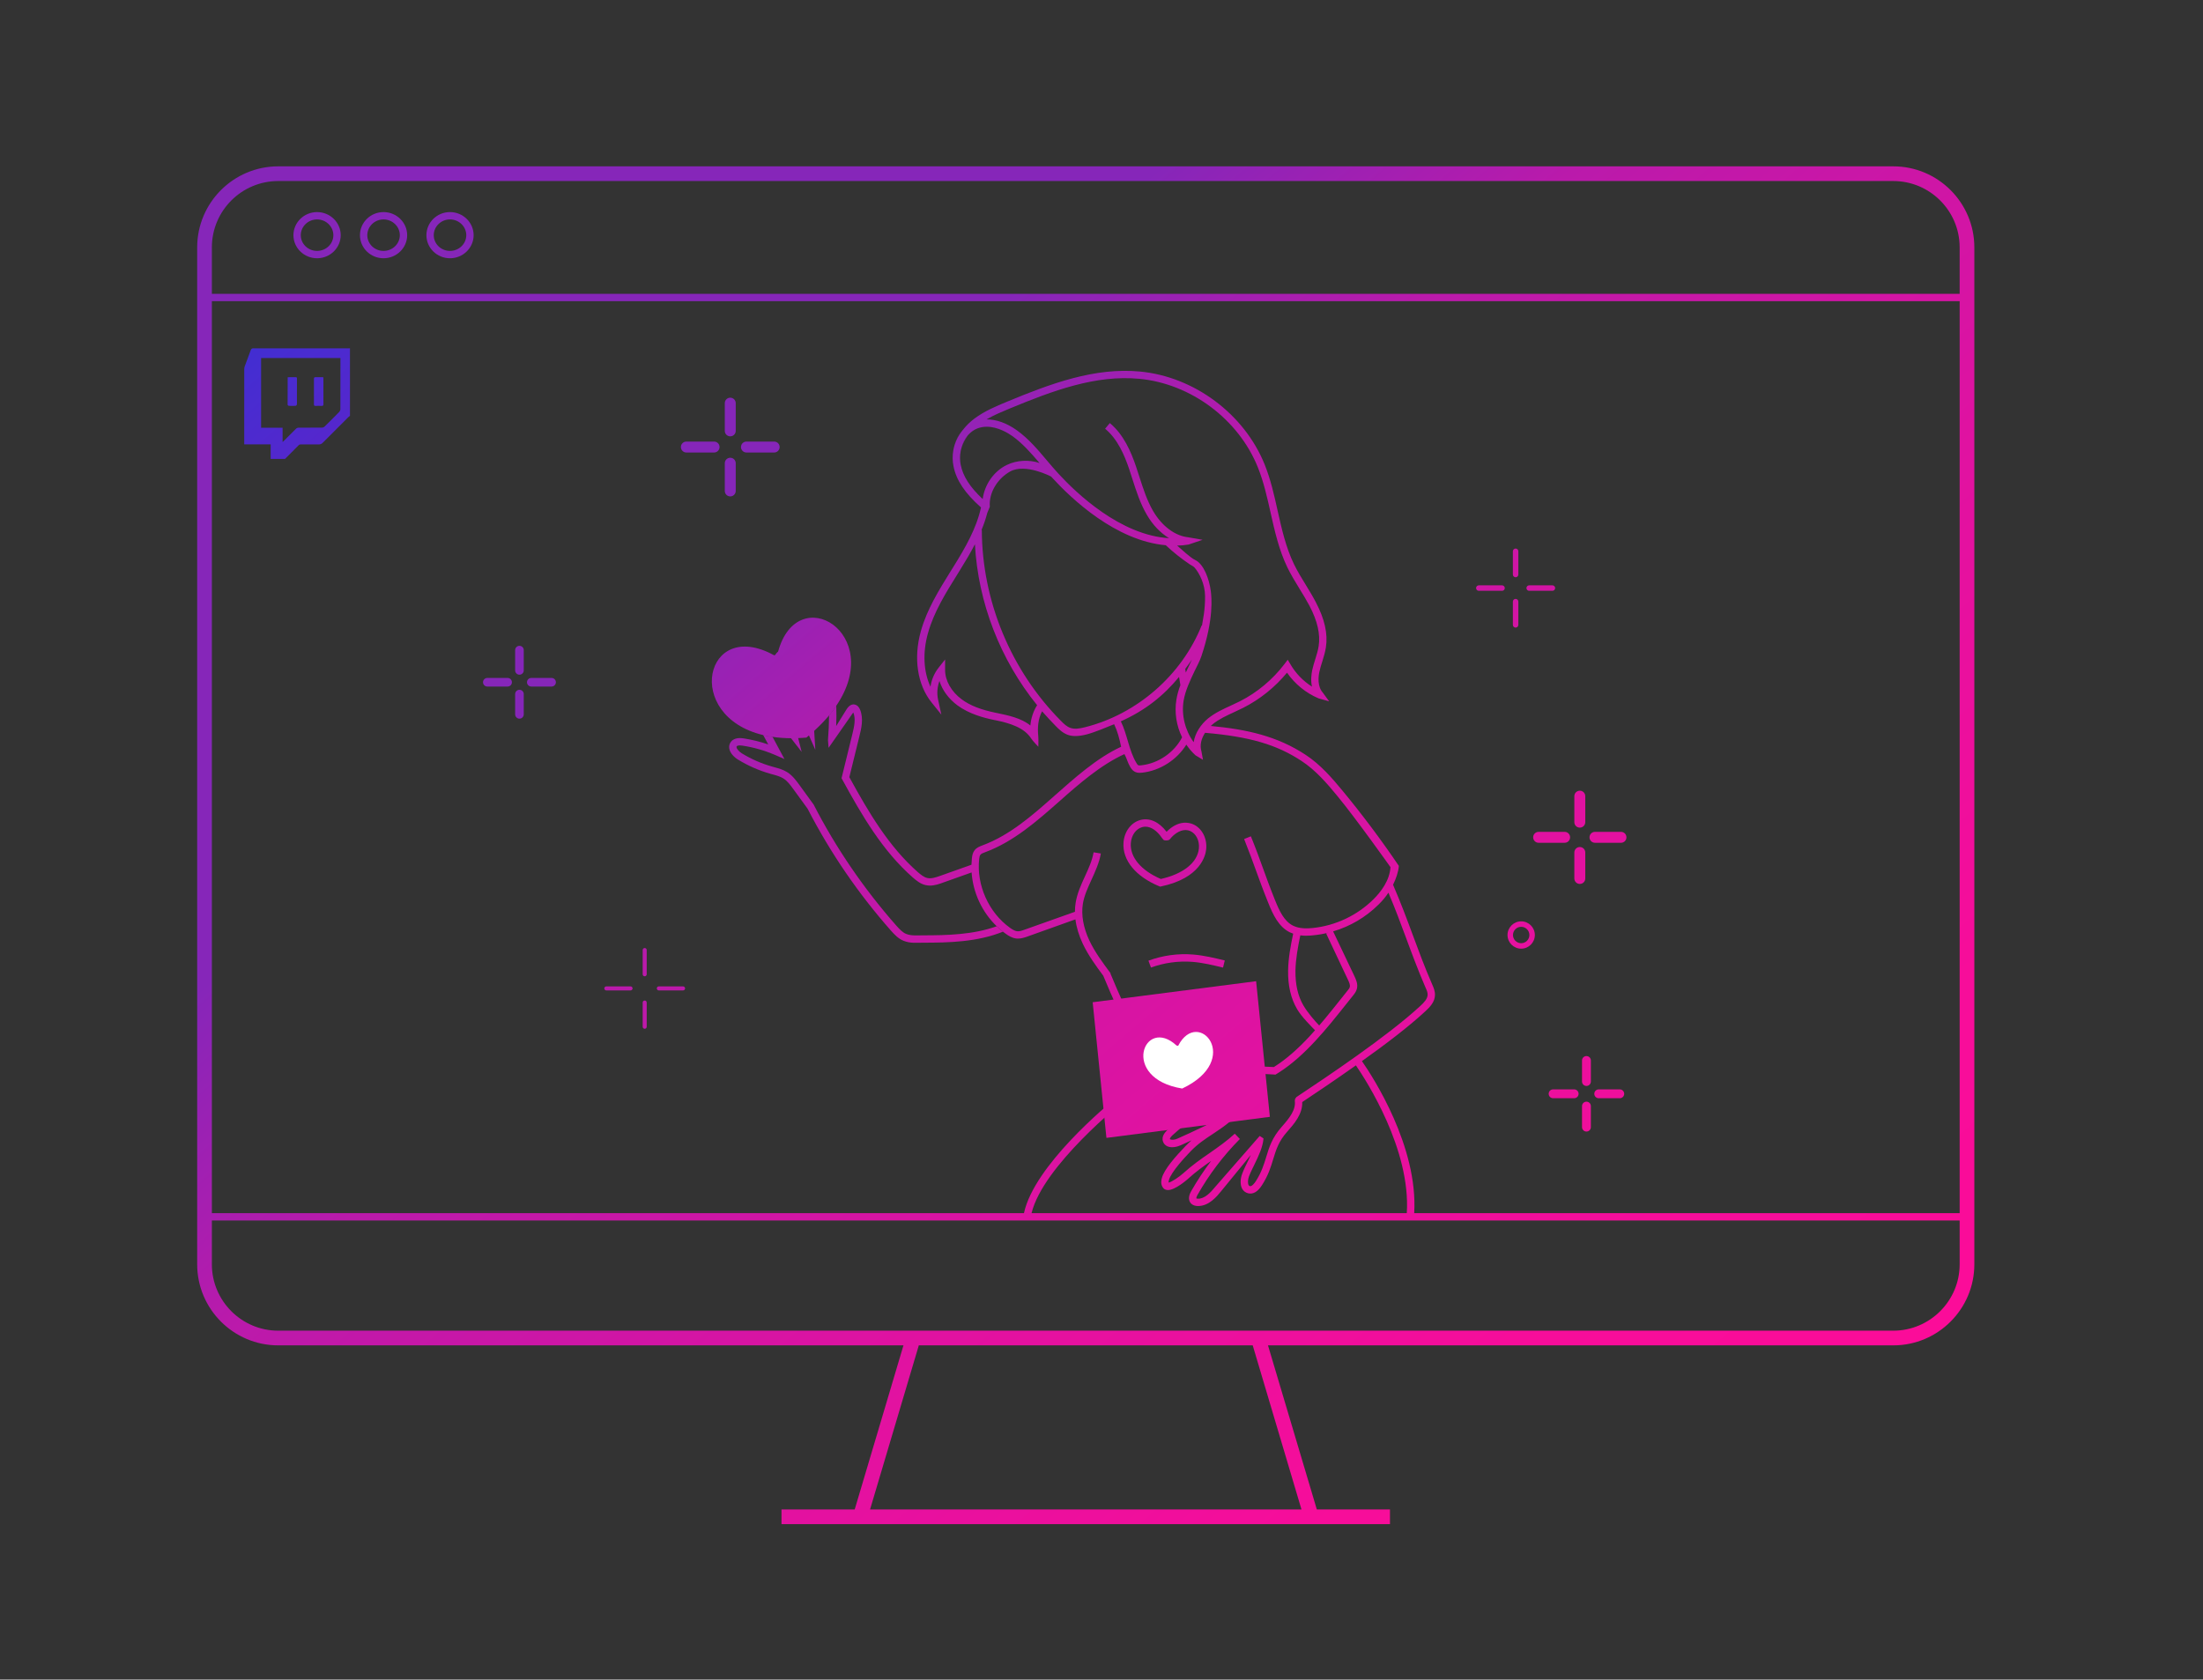 <?xml version="1.0" encoding="UTF-8"?>
<svg xmlns="http://www.w3.org/2000/svg" xmlns:xlink="http://www.w3.org/1999/xlink" id="b" viewBox="0 0 300 228.786">
  <rect x="0" y="0" width="300" height="228.786" fill="#333333" stroke="none"/>
  <defs>
    <linearGradient id="c" x1="-8.166" y1="19.044" x2="252.356" y2="323.16" gradientUnits="userSpaceOnUse">
      <stop offset=".277" stop-color="#8626b9"></stop>
      <stop offset=".369" stop-color="#ba1aab"></stop>
      <stop offset=".527" stop-color="#e012a1"></stop>
      <stop offset=".664" stop-color="#f70d9a"></stop>
      <stop offset=".823" stop-color="#ff0b98"></stop>
    </linearGradient>
    <linearGradient id="d" x1="-11.698" y1="22.07" x2="248.824" y2="326.186" xlink:href="#c"></linearGradient>
    <linearGradient id="e" x1="-7.871" y1="18.791" x2="252.651" y2="322.906" xlink:href="#c"></linearGradient>
    <linearGradient id="f" x1="-11.994" y1="22.323" x2="248.528" y2="326.439" xlink:href="#c"></linearGradient>
    <linearGradient id="g" x1="2.316" y1="10.065" x2="262.838" y2="314.18" xlink:href="#c"></linearGradient>
    <linearGradient id="h" x1="-.643" y1="12.6" x2="259.879" y2="316.715" xlink:href="#c"></linearGradient>
    <linearGradient id="i" x1="2.563" y1="9.853" x2="263.085" y2="313.968" xlink:href="#c"></linearGradient>
    <linearGradient id="j" x1="-.891" y1="12.812" x2="259.631" y2="316.927" xlink:href="#c"></linearGradient>
    <linearGradient id="k" x1="35.244" y1="-18.143" x2="295.766" y2="285.972" xlink:href="#c"></linearGradient>
    <linearGradient id="l" x1="31.201" y1="-14.68" x2="291.723" y2="289.435" xlink:href="#c"></linearGradient>
    <linearGradient id="m" x1="35.582" y1="-18.433" x2="296.104" y2="285.683" xlink:href="#c"></linearGradient>
    <linearGradient id="n" x1="30.863" y1="-14.39" x2="291.385" y2="289.725" xlink:href="#c"></linearGradient>
    <linearGradient id="o" x1="87.107" y1="-62.572" x2="347.629" y2="241.544" xlink:href="#c"></linearGradient>
    <linearGradient id="p" x1="83.719" y1="-59.669" x2="344.24" y2="244.446" xlink:href="#c"></linearGradient>
    <linearGradient id="q" x1="87.39" y1="-62.814" x2="347.912" y2="241.301" xlink:href="#c"></linearGradient>
    <linearGradient id="r" x1="83.435" y1="-59.426" x2="343.957" y2="244.689" xlink:href="#c"></linearGradient>
    <linearGradient id="s" x1="75.576" y1="-52.693" x2="336.097" y2="251.422" xlink:href="#c"></linearGradient>
    <linearGradient id="t" x1="71.785" y1="-49.446" x2="332.307" y2="254.669" xlink:href="#c"></linearGradient>
    <linearGradient id="u" x1="75.893" y1="-52.965" x2="336.415" y2="251.15" xlink:href="#c"></linearGradient>
    <linearGradient id="v" x1="71.468" y1="-49.174" x2="331.99" y2="254.941" xlink:href="#c"></linearGradient>
    <linearGradient id="w" x1="58.475" y1="-38.044" x2="318.996" y2="266.072" xlink:href="#c"></linearGradient>
    <linearGradient id="x" x1="55.405" y1="-35.414" x2="315.927" y2="268.701" xlink:href="#c"></linearGradient>
    <linearGradient id="y" x1="58.731" y1="-38.264" x2="319.253" y2="265.852" xlink:href="#c"></linearGradient>
    <linearGradient id="z" x1="55.149" y1="-35.194" x2="315.67" y2="268.921" xlink:href="#c"></linearGradient>
    <linearGradient id="aa" x1="62.502" y1="-41.494" x2="323.024" y2="262.621" xlink:href="#c"></linearGradient>
    <linearGradient id="ab" x1="15.029" y1="-.825" x2="275.551" y2="303.29" xlink:href="#c"></linearGradient>
    <linearGradient id="ac" x1="20.25" y1="-5.298" x2="280.772" y2="298.817" xlink:href="#c"></linearGradient>
    <linearGradient id="ad" x1="25.469" y1="-9.77" x2="285.991" y2="294.346" xlink:href="#c"></linearGradient>
    <linearGradient id="ae" x1="51.778" y1="-32.307" x2="312.3" y2="271.808" xlink:href="#c"></linearGradient>
    <linearGradient id="af" x1="51.977" y1="-32.478" x2="312.499" y2="271.638" xlink:href="#c"></linearGradient>
    <linearGradient id="ag" x1="40.36" y1="-22.526" x2="300.882" y2="281.589" xlink:href="#c"></linearGradient>
    <linearGradient id="ah" x1="17.35" y1="-2.814" x2="277.872" y2="301.301" xlink:href="#c"></linearGradient>
    <linearGradient id="ai" x1="21.567" y1="-6.426" x2="282.089" y2="297.689" xlink:href="#c"></linearGradient>
    <linearGradient id="aj" x1="34.372" y1="-17.396" x2="294.894" y2="286.72" xlink:href="#c"></linearGradient>
    <linearGradient id="ak" x1="40.441" y1="-22.596" x2="300.963" y2="281.52" xlink:href="#c"></linearGradient>
    <linearGradient id="al" x1="27.424" y1="-11.444" x2="287.946" y2="292.671" gradientUnits="userSpaceOnUse">
      <stop offset="0" stop-color="#5916b9"></stop>
      <stop offset=".101" stop-color="#8626b9"></stop>
      <stop offset=".348" stop-color="#ba1aab"></stop>
      <stop offset=".527" stop-color="#e012a1"></stop>
      <stop offset=".664" stop-color="#f70d9a"></stop>
      <stop offset=".823" stop-color="#ff0b98"></stop>
      <stop offset="1" stop-color="#c6243b"></stop>
    </linearGradient>
    <linearGradient id="am" x1="22.149" y1="-6.925" x2="282.671" y2="297.19" xlink:href="#c"></linearGradient>
    <linearGradient id="an" x1="2.614" y1="9.81" x2="263.136" y2="313.925" gradientUnits="userSpaceOnUse">
      <stop offset="0" stop-color="#003ce1"></stop>
      <stop offset=".136" stop-color="#492cd0"></stop>
      <stop offset=".302" stop-color="#920cbd"></stop>
      <stop offset=".452" stop-color="#ca01ad"></stop>
      <stop offset=".582" stop-color="#f500a2"></stop>
      <stop offset=".686" stop-color="#fd029a"></stop>
      <stop offset=".751" stop-color="#fd0397"></stop>
      <stop offset="1" stop-color="#d80135"></stop>
    </linearGradient>
    <linearGradient id="ao" x1="4.651" y1="8.064" x2="265.173" y2="312.18" xlink:href="#an"></linearGradient>
    <linearGradient id="ap" x1="2.572" y1="9.845" x2="263.094" y2="313.961" xlink:href="#an"></linearGradient>
  </defs>
  <g>
    <g>
      <g>
        <path d="M87.793,132.985c-.152,0-.275-.123-.275-.275v-3.3c0-.152,.123-.275,.275-.275,.152,0,.275,.123,.275,.275v3.3c0,.152-.123,.275-.275,.275Z" style="fill:url(#c);"></path>
        <path d="M87.793,140.134c-.152,0-.275-.123-.275-.275v-3.3c0-.152,.123-.275,.275-.275,.152,0,.275,.123,.275,.275v3.3c0,.152-.123,.275-.275,.275Z" style="fill:url(#d);"></path>
      </g>
      <g>
        <path d="M93.017,134.91h-3.3c-.152,0-.275-.123-.275-.275,0-.152,.123-.275,.275-.275h3.3c.152,0,.275,.123,.275,.275,0,.152-.123,.275-.275,.275Z" style="fill:url(#e);"></path>
        <path d="M85.868,134.91h-3.3c-.152,0-.275-.123-.275-.275,0-.152,.123-.275,.275-.275h3.3c.152,0,.275,.123,.275,.275,0,.152-.123,.275-.275,.275Z" style="fill:url(#f);"></path>
      </g>
    </g>
    <g>
      <g>
        <path d="M70.738,91.905c-.324,0-.586-.262-.586-.586v-2.764c0-.324,.263-.586,.586-.586,.324,0,.586,.262,.586,.586v2.764c0,.324-.263,.586-.586,.586Z" style="fill:url(#g);"></path>
        <path d="M70.738,97.893c-.324,0-.586-.262-.586-.586v-2.764c0-.324,.263-.586,.586-.586,.324,0,.586,.262,.586,.586v2.764c0,.324-.263,.586-.586,.586Z" style="fill:url(#h);"></path>
      </g>
      <g>
        <path d="M75.114,93.517h-2.764c-.324,0-.586-.262-.586-.586,0-.324,.263-.586,.586-.586h2.764c.324,0,.586,.262,.586,.586,0,.324-.263,.586-.586,.586Z" style="fill:url(#i);"></path>
        <path d="M69.126,93.517h-2.764c-.324,0-.586-.262-.586-.586,0-.324,.263-.586,.586-.586h2.764c.324,0,.586,.262,.586,.586,0,.324-.263,.586-.586,.586Z" style="fill:url(#j);"></path>
      </g>
    </g>
    <g>
      <g>
        <path d="M99.446,59.435c-.411,0-.745-.333-.745-.745v-3.776c0-.412,.333-.745,.745-.745,.411,0,.745,.333,.745,.745v3.776c0,.412-.333,.745-.745,.745Z" style="fill:url(#k);"></path>
        <path d="M99.446,67.617c-.411,0-.745-.333-.745-.745v-3.776c0-.412,.333-.745,.745-.745,.411,0,.745,.333,.745,.745v3.776c0,.412-.333,.745-.745,.745Z" style="fill:url(#l);"></path>
      </g>
      <g>
        <path d="M105.425,61.638h-3.776c-.411,0-.745-.333-.745-.745s.333-.745,.745-.745h3.776c.411,0,.745,.333,.745,.745s-.333,.745-.745,.745Z" style="fill:url(#m);"></path>
        <path d="M97.243,61.638h-3.776c-.411,0-.745-.333-.745-.745s.333-.745,.745-.745h3.776c.411,0,.745,.333,.745,.745s-.333,.745-.745,.745Z" style="fill:url(#n);"></path>
      </g>
    </g>
    <g>
      <g>
        <path d="M206.393,78.63c-.206,0-.372-.166-.372-.372v-3.165c0-.206,.166-.372,.372-.372,.206,0,.372,.166,.372,.372v3.165c0,.206-.166,.372-.372,.372Z" style="fill:url(#o);"></path>
        <path d="M206.393,85.487c-.206,0-.372-.166-.372-.372v-3.165c0-.206,.166-.372,.372-.372,.206,0,.372,.166,.372,.372v3.165c0,.206-.166,.372-.372,.372Z" style="fill:url(#p);"></path>
      </g>
      <g>
        <path d="M211.405,80.476h-3.165c-.206,0-.372-.166-.372-.372,0-.206,.166-.372,.372-.372h3.165c.206,0,.372,.166,.372,.372,0,.206-.166,.372-.372,.372Z" style="fill:url(#q);"></path>
        <path d="M204.547,80.476h-3.165c-.206,0-.372-.166-.372-.372,0-.206,.166-.372,.372-.372h3.165c.206,0,.372,.166,.372,.372,0,.206-.166,.372-.372,.372Z" style="fill:url(#r);"></path>
      </g>
    </g>
    <g>
      <g>
        <path d="M215.135,112.734c-.411,0-.745-.333-.745-.745v-3.541c0-.412,.333-.745,.745-.745s.745,.333,.745,.745v3.541c0,.412-.333,.745-.745,.745Z" style="fill:url(#s);"></path>
        <path d="M215.135,120.406c-.411,0-.745-.333-.745-.745v-3.541c0-.412,.333-.745,.745-.745s.745,.333,.745,.745v3.541c0,.412-.333,.745-.745,.745Z" style="fill:url(#t);"></path>
      </g>
      <g>
        <path d="M220.742,114.799h-3.541c-.411,0-.745-.333-.745-.745s.333-.745,.745-.745h3.541c.411,0,.745,.333,.745,.745s-.333,.745-.745,.745Z" style="fill:url(#u);"></path>
        <path d="M213.069,114.799h-3.541c-.411,0-.745-.333-.745-.745s.333-.745,.745-.745h3.541c.411,0,.745,.333,.745,.745s-.333,.745-.745,.745Z" style="fill:url(#v);"></path>
      </g>
    </g>
    <g>
      <g>
        <path d="M216.039,147.922c-.333,0-.603-.27-.603-.603v-2.867c0-.333,.27-.603,.603-.603,.333,0,.603,.27,.603,.603v2.867c0,.333-.27,.603-.603,.603Z" style="fill:url(#w);"></path>
        <path d="M216.039,154.134c-.333,0-.603-.27-.603-.603v-2.867c0-.333,.27-.603,.603-.603,.333,0,.603,.27,.603,.603v2.867c0,.333-.27,.603-.603,.603Z" style="fill:url(#x);"></path>
      </g>
      <g>
        <path d="M220.578,149.594h-2.867c-.333,0-.603-.27-.603-.603,0-.333,.27-.603,.603-.603h2.867c.333,0,.603,.27,.603,.603,0,.333-.27,.603-.603,.603Z" style="fill:url(#y);"></path>
        <path d="M214.366,149.594h-2.867c-.333,0-.603-.27-.603-.603,0-.333,.27-.603,.603-.603h2.867c.333,0,.603,.27,.603,.603,0,.333-.27,.603-.603,.603Z" style="fill:url(#z);"></path>
      </g>
    </g>
    <path d="M207.152,129.222c-1.026,0-1.861-.835-1.861-1.861,0-1.027,.835-1.861,1.861-1.861,1.026,0,1.861,.835,1.861,1.861,0,1.027-.835,1.861-1.861,1.861Zm0-2.978c-.616,0-1.117,.501-1.117,1.117,0,.616,.501,1.117,1.117,1.117,.616,0,1.117-.501,1.117-1.117,0-.616-.501-1.117-1.117-1.117Z" style="fill:url(#aa);"></path>
  </g>
  <g>
    <path d="M43.178,28.888c-1.77,0-3.22,1.41-3.22,3.15,0,1.73,1.45,3.14,3.22,3.14s3.22-1.41,3.22-3.14c0-1.74-1.45-3.15-3.22-3.15Zm0,5.29c-1.22,0-2.22-.96-2.22-2.14s1-2.15,2.22-2.15,2.22,.97,2.22,2.15-1,2.14-2.22,2.14Z" style="fill:url(#ab);"></path>
    <path d="M52.228,28.888c-1.77,0-3.21,1.41-3.21,3.15,0,1.73,1.44,3.14,3.21,3.14s3.22-1.41,3.22-3.14c0-1.74-1.45-3.15-3.22-3.15Zm0,5.29c-1.22,0-2.21-.96-2.21-2.14s.99-2.15,2.21-2.15,2.22,.97,2.22,2.15-1,2.14-2.22,2.14Z" style="fill:url(#ac);"></path>
    <path d="M61.278,28.888c-1.77,0-3.21,1.41-3.21,3.15,0,1.73,1.44,3.14,3.21,3.14,1.77,0,3.22-1.41,3.22-3.14,0-1.74-1.45-3.15-3.22-3.15Zm0,5.29c-1.22,0-2.21-.96-2.21-2.14s.99-2.15,2.21-2.15c1.22,0,2.22,.97,2.22,2.15s-1,2.14-2.22,2.14Z" style="fill:url(#ad);"></path>
  </g>
  <g>
    <g>
      <path d="M130.012,60.558c.22-.66,.56-1.3,1.02-1.89-.47,.55-.81,1.2-1.02,1.89Z" style="fill:url(#ae);"></path>
      <path d="M131.762,59.348c-.37,.53-.65,1.07-.83,1.65,.16-.61,.44-1.18,.83-1.65Z" style="fill:url(#af);"></path>
      <path d="M257.822,22.658H37.892c-6.09,0-11.04,4.95-11.04,11.04V172.218c0,6.09,4.95,11.04,11.04,11.04H123.032l-6.64,22.35h-9.97v2h82.86v-2h-9.96l-6.65-22.35h85.15c6.09,0,11.04-4.95,11.04-11.04V33.698c0-6.09-4.95-11.04-11.04-11.04Zm-80.59,182.95h-58.75l6.64-22.35h45.47l6.64,22.35Zm89.63-33.39c0,4.98-4.06,9.04-9.04,9.04H37.892c-4.99,0-9.04-4.06-9.04-9.04v-5.97h238.01v5.97Zm-111.68-30.93c-1.43-2.82-2.76-5.75-3.97-8.69l.03-.02c-1.05-1.41-2.14-2.87-2.9-4.48-.82-1.75-1.12-3.47-.88-4.99,.19-1.14,.68-2.19,1.19-3.31s1.04-2.28,1.26-3.54l-.99-.16c-.19,1.12-.67,2.17-1.18,3.28-.52,1.13-1.05,2.3-1.26,3.57-.07,.41-.1,.82-.1,1.25l-6.81,2.42c-.36,.13-.73,.27-1.06,.23-.33-.04-.65-.24-.95-.45-2.91-2.07-4.61-5.84-4.22-9.39,.03-.21,.06-.45,.17-.58,.11-.15,.35-.24,.63-.34,3.89-1.44,7.05-4.23,10.11-6.93,2.68-2.38,5.63-4.96,8.87-6.44,.3,.53,.45,1.18,.76,1.7,.12,.2,.29,.5,.61,.68,.23,.13,.47,.17,.71,.17,.11,0,.21-.01,.32-.02,2.44-.26,4.74-1.74,6.03-3.82,.35,.53,.77,1.01,1.24,1.45l1.027,.617-.207-1.137c-.27-.86-.01-1.77,.49-2.54,6.05,.52,9.76,1.6,13.16,3.85,1.9,1.25,3.44,3.03,4.85,4.75,2.57,3.11,7.24,9.7,7.24,9.7-.11,1.83-1.32,3.39-2.32,4.38-2.22,2.2-5.16,3.59-8.27,3.91-.73,.07-1.79,.12-2.66-.31-1.24-.61-1.88-2.02-2.49-3.53-.71-1.77-1.17-3.06-1.63-4.32-.45-1.25-.92-2.55-1.64-4.33l-.92,.37c.7,1.76,1.17,3.05,1.62,4.3,.46,1.26,.93,2.57,1.65,4.35,.65,1.63,1.41,3.29,2.96,4.06,.15,.07,.3,.13,.45,.18-.34,1.63-.66,3.3-.69,5-.04,2.07,.38,3.85,1.23,5.29,.61,1.05,1.88,2.298,2.69,3.128l.456-.76c-.77-.79-1.736-1.928-2.286-2.868-.76-1.29-1.12-2.89-1.09-4.77,.03-1.6,.34-3.22,.66-4.79,.28,.04,.55,.05,.81,.05,.36,0,.7-.03,.99-.06,.69-.07,1.38-.19,2.04-.36l-.326,.108,2.956,6.272c.18,.37,.34,.73,.27,1.02-.04,.17-.18,.36-.34,.54l-1.02,1.28c-2.59,3.25-5.5,6.91-8.98,9.09h-.01c-3.46-.23-8.2,.05-11.29,1.59-.45,.22-.8,.7-.89,1.22-.07,.43,.04,.82,.32,1.1,.4,.41,.99,.41,1.32,.41l2.12-.02c-2.14,1.23-4.26,2.57-6.07,4.28-.21,.2-.86,.8-.6,1.56,.1,.3,.31,.53,.61,.66,.55,.24,1.29,.08,1.79-.14,.5-.23,1-.45,1.49-.68-.28,.24-.56,.51-.84,.8-1.33,1.39-2.89,3.13-3.21,4.36-.05,.2-.21,.8,.16,1.29,.09,.13,.27,.29,.58,.32,1.03,.11,2.86-1.55,2.87-1.56,1.03-.94,2.08-1.69,3.11-2.41-1,1.32-1.91,2.7-2.73,4.14-.57,1-.16,1.53,.04,1.71,.21,.19,.5,.29,.85,.3h.06c1.49,0,2.56-1.31,3.13-2.01l4.06-4.96c-.13,.28-.26,.56-.4,.84-.28,.57-.57,1.15-.79,1.75-.21,.54-.33,1.4-.01,2.01,.18,.33,.47,.55,.84,.64,.68,.15,1.3-.22,1.87-1.11,.85-1.32,1.2-2.45,1.53-3.55,.4-1.3,.74-2.43,1.91-3.74,.9-1.02,2.11-2.39,2.04-4.03,1.86-1.24,4.53-3.03,7.31-5,1.4,2.04,7.49,11.46,6.93,20.13h-51.1c1.57-6.48,12.45-15.17,12.56-15.26l.19-.15v-.24c.02-2.11,1.97-7.86,1.98-7.92l.07-.2-.09-.19Zm-27.37-50.33c-.59,.75-.97,1.65-1.1,2.59-.95-2.05-1.09-4.66-.34-7.31,.79-2.84,2.4-5.44,3.96-7.94l.37-.6c.71-1.15,1.43-2.33,2.06-3.56,.44,7.98,3.45,15.72,8.47,21.92-.53,.83-.83,1.79-.92,2.77-1.21-1.01-3.01-1.38-4.53-1.7l-.16-.03c-2.08-.43-3.51-.99-4.65-1.83-1.41-1.04-2.27-2.54-2.27-4v-1.44l-.89,1.13Zm5.89-18.77h-.04c.32-.76,.58-1.54,.79-2.34l.34-.82c-.15-1.94,1.063-3.849,2.76-4.8,2.088-1.17,5.59,.69,5.59,.69,.09,.09,.17,.19,.26,.28,2.5,2.72,8.53,8.47,15.35,9.07,1.02,.96,2.12,1.83,3.29,2.62,0,0,.48,.26,.61,.4,.68,.77,1.43,2.27,1.45,3.86,.02,2.03-.3,3.25-.42,4.06l-.04-.02c-2.72,6.78-8.8,12.09-15.88,13.87-.79,.2-1.44,.29-2,.09-.48-.16-.88-.54-1.28-.95-6.82-6.86-10.75-16.34-10.78-26.01Zm44.96,21.34c-1.2-.76-2.21-1.8-2.92-3.02l-.38-.64-.45,.59c-1.61,2.12-3.71,3.87-6.07,5.07-.4,.2-.8,.38-1.2,.57-1.08,.49-2.19,1-3.15,1.78-.93,.77-1.75,1.95-1.94,3.22-1.17-1.61-1.69-3.7-1.37-5.65,.24-1.41,.86-2.7,1.51-4.07,.31-.64,.67-1.29,.91-1.99,1.73-5.16,1.38-8.07,1.28-8.88-.2-1.6-.95-3.67-2.11-4.22-.68-.32-1.9-1.48-2.47-1.97,.51-.01,1.03-.05,1.55-.14l1.914-.648-1.944-.342c-1.8-.18-3.59-1.52-4.79-3.57-.83-1.42-1.35-3.05-1.86-4.63-.16-.5-.32-1-.49-1.5-.65-1.9-1.64-4.28-3.55-5.86l-.64,.77c1.72,1.42,2.64,3.64,3.25,5.42,.16,.49,.32,.98,.48,1.48,.52,1.62,1.06,3.3,1.95,4.82,.8,1.39,1.86,2.48,3.03,3.19-6.61-.39-12.61-6.11-15.07-8.79-.53-.57-1.04-1.18-1.55-1.78-1.23-1.46-2.5-2.97-4.1-4.12-1.38-.99-2.82-1.5-4.14-1.49,1.02-.6,2.13-1.05,3.13-1.47,5.92-2.45,11.73-4.62,17.67-4.06,7.03,.66,13.52,5.51,16.15,12.06,.79,1.96,1.27,4.1,1.73,6.16,.56,2.5,1.14,5.09,2.28,7.45,.49,1.01,1.08,1.98,1.65,2.91,.47,.76,.95,1.55,1.37,2.34,1.09,2.08,1.5,3.88,1.25,5.49-.09,.6-.27,1.17-.46,1.78-.15,.49-.31,.99-.42,1.51-.11,.55-.22,1.39-.03,2.23Zm-17.26-2.41c.31-.41,.61-.84,.91-1.28-.17,.37-.35,.75-.52,1.11-.1,.22-.21,.44-.31,.66l-.08-.49Zm-27.02-32.99c1.5,0,2.9,.86,3.52,1.3,1.38,1,2.54,2.33,3.66,3.64-1.44-.47-3.07-.4-4.45,.26-1.79,.87-3.04,2.69-3.29,4.65-1.75-1.64-2.69-3.11-3-4.68-.11-.57-.12-1.19-.01-1.8,0-.02,.01-.03,.01-.05,.02-.08,.03-.15,.05-.22,.01-.08,.03-.16,.06-.23,.16-.61,.44-1.18,.83-1.65,.01-.01,.02-.03,.03-.04s.02-.01,.02-.02c.01,0,.01-.01,.01-.01,.01-.01,.02-.03,.03-.04l.03-.03c.35-.38,.77-.68,1.27-.87,.41-.15,.83-.21,1.23-.21Zm26.18,34.08l.18,1.12c-.24,.63-.43,1.28-.54,1.96-.29,1.75,0,3.57,.77,5.14v.01c-1.07,2.07-3.24,3.56-5.56,3.81-.1,.01-.33,.04-.43-.02-.08-.05-.18-.2-.24-.32-1.02-1.7-1.23-3.87-2.11-5.65,3.28-1.47,5.78-3.44,7.93-6.05Zm15.806,57.469l-.046,.251c.17,1.23-.7,2.34-1.78,3.56-1.31,1.47-1.72,2.81-2.11,4.11-.32,1.03-.64,2.09-1.42,3.3-.22,.34-.55,.73-.81,.67-.08-.02-.13-.06-.17-.14-.13-.24-.11-.75,.05-1.18,.21-.55,.49-1.11,.76-1.66,.55-1.14,1.12-2.31,1.22-3.52l-.519-.337-6.031,6.907c-.65,.8-1.48,1.68-2.39,1.64-.16-.01-.2-.04-.21-.04,0-.02-.01-.18,.16-.47,1.57-2.78,3.51-5.34,5.77-7.62l-.69-.72c-1.14,1.04-2.32,1.86-3.45,2.65-1.16,.8-2.36,1.64-3.55,2.72-.58,.53-1.61,1.21-2.01,1.29-.01-.06-.01-.17,.04-.34,.3-1.14,2.3-3.24,2.96-3.93,.97-1.01,1.97-1.67,3.04-2.37,.78-.52,1.59-1.06,2.42-1.76l3.46-2.91-4.01,2.09c-2.19,1.14-4.44,2.22-6.69,3.22-.37,.17-.79,.23-1.05,.08,0-.03-.03-.17,.34-.52,2.21-2.06,4.92-3.6,7.55-5.08l1.68-.95-5.97,.05c-.16-.01-.49,0-.6-.11-.04-.05-.06-.13-.04-.23,.03-.2,.18-.42,.35-.5,2.91-1.45,7.45-1.72,10.77-1.47,.1,0,.2,.01,.3,.02,.18-.1,.36-.21,.53-.33,3.52-2.27,6.43-5.92,9.01-9.16l1.02-1.28c.22-.27,.44-.56,.53-.94,.16-.65-.14-1.27-.33-1.68l-2.91-6.12c2.32-.68,4.46-1.94,6.19-3.66,.53-.52,.98-1.06,1.34-1.61,.92,2.15,1.65,4.14,2.37,6.07,.8,2.17,1.63,4.41,2.69,6.87,.15,.32,.29,.65,.28,.96-.01,.56-.51,1.08-.99,1.52-4.47,4.14-12.85,9.74-16.88,12.42l-.174,.239Zm90.494,15.571h-74.28c.55-9.09-5.66-18.62-7.12-20.71,3.17-2.25,6.39-4.7,8.64-6.79,.63-.58,1.3-1.28,1.31-2.23,.01-.52-.19-1-.36-1.38-1.06-2.43-1.88-4.66-2.68-6.82-.79-2.15-1.62-4.36-2.67-6.8,.39-.78,.74-1.79,.79-2.57h0c-2.36-3.49-4.92-6.91-7.61-10.17-1.46-1.77-3.05-3.62-5.07-4.95-3.9-2.57-8.03-3.48-12.93-3.94,.08-.09,.17-.16,.25-.23,.85-.7,1.86-1.16,2.92-1.65,.42-.2,.83-.39,1.24-.59,2.29-1.16,4.34-2.81,5.97-4.79,1.07,1.54,2.57,2.77,4.3,3.5l1.44,.404-.87-1.194c-.74-.84-.61-2.13-.46-2.83,.1-.47,.24-.93,.4-1.42,.19-.62,.39-1.26,.49-1.93,.28-1.83-.17-3.82-1.36-6.1-.43-.83-.92-1.63-1.39-2.4-.56-.91-1.14-1.86-1.61-2.83-1.09-2.25-1.66-4.78-2.21-7.23-.46-2.1-.95-4.27-1.77-6.32-2.77-6.88-9.6-11.98-16.99-12.67-6.17-.58-12.1,1.62-18.15,4.13-1.42,.59-3.04,1.26-4.43,2.31-.57,.44-1.07,.92-1.47,1.44-.06,.06-.1,.12-.15,.18-.46,.59-.8,1.23-1.02,1.89-.07,.22-.13,.44-.17,.66-.01,.04-.01,.07-.02,.11-.13,.73-.12,1.47,.02,2.16,.38,1.93,1.55,3.68,3.75,5.63-.62,2.87-2.18,5.55-3.74,8.06l-.37,.59c-1.59,2.57-3.25,5.22-4.08,8.2-1.03,3.68-.48,7.32,1.47,9.73l1.32,1.64-.45-2.06c-.18-.84-.1-1.72,.19-2.52,.39,1.25,1.25,2.43,2.45,3.32,1.61,1.18,3.54,1.69,5.03,2l.17,.03c1.94,.4,3.903,.99,4.86,2.51,.194,.308,.955,1.096,.955,1.096,0,0,.031-1.049-.005-1.396-.123-1.178-.04-2.39,.52-3.43,.6,.69,1.22,1.36,1.86,2.01,.47,.48,.98,.96,1.65,1.2,.34,.12,.69,.16,1.03,.16,.53,0,1.05-.1,1.56-.23,1.01-.26,2.75-.99,3.71-1.38,.47,.98,.7,1.91,.95,3.07-3.35,1.55-6.36,4.28-9.09,6.69-2.98,2.64-6.07,5.37-9.81,6.75-.34,.13-.76,.28-1.05,.65-.25,.32-.33,.71-.37,1.09-.03,.29-.05,.59-.06,.89l-4.19,1.49c-.7,.25-1.27,.43-1.81,.32-.48-.11-.91-.46-1.31-.81-3.93-3.46-6.67-8.08-9.32-12.93l1.37-5.57c.25-1.01,.6-2.39,.09-3.63-.16-.39-.4-.62-.72-.69-.29-.06-.72,.01-1.12,.65l-1.41,2.28c.04-.92,.04-1.84,.01-2.76-.28,.43-.61,.87-.98,1.31v.01c-.01,1.12-.06,2.23-.15,3.35l.085,1.056,3.295-4.726c.03-.04,.05-.07,.07-.09,.35,.86,.14,1.87-.14,3l-1.46,5.95,.02,.04c2.75,5.04,5.56,9.87,9.7,13.5,.48,.42,1.05,.88,1.76,1.03,.19,.04,.38,.06,.56,.06,.65,0,1.27-.22,1.79-.41l3.88-1.38c.19,2.76,1.43,5.42,3.42,7.33,.27,.27,.55,.51,.85,.74,.13,.11,.26,.2,.4,.3,.39,.28,.87,.57,1.42,.63,.08,.01,.15,.01,.22,.01,.48,0,.92-.15,1.29-.28l6.54-2.34c.13,1.07,.47,2.18,.99,3.3,.75,1.59,1.79,3.02,2.81,4.39v.01c1.2,2.92,2.53,5.81,3.94,8.63-.34,1.02-1.84,5.61-1.96,7.79-1.53,1.23-11.4,9.42-12.79,15.9H28.852V41.028h238.01v124.22Zm0-125.22H28.852v-6.33c0-4.99,4.05-9.04,9.04-9.04h219.93c4.98,0,9.04,4.05,9.04,9.04v6.33Z" style="fill:url(#ag);"></path>
      <path d="M136.582,126.908c-3.49,1.41-7.37,1.5-10.9,1.5-.85,0-1.74,.11-2.64-.26-.7-.28-1.21-.82-1.72-1.39-4.45-5.04-8.26-10.61-11.33-16.57l-.03-.05-1.9-2.61c-.41-.56-.82-1.14-1.38-1.49-.43-.27-.94-.41-1.49-.56l-.29-.08c-1.55-.44-3.03-1.09-4.4-1.93-.5-.3-1.07-.85-1.19-1.49-.06-.34,.02-.67,.23-.94,.5-.64,1.42-.5,1.73-.46,1.14,.18,2.26,.45,3.35,.83l-.69-1.28c.4,.09,.82,.18,1.26,.24h.01l1.62,3.02-1.32-.57c-1.4-.6-2.87-1.02-4.38-1.25-.54-.08-.73,0-.79,.09-.03,.04-.05,.07-.03,.14,.04,.24,.35,.59,.72,.82,1.3,.79,2.69,1.4,4.16,1.81l.28,.08c.59,.16,1.2,.33,1.75,.68,.72,.46,1.22,1.15,1.66,1.75l1.29,1.78,.64,.88c3.05,5.94,6.85,11.49,11.27,16.5,.44,.49,.84,.92,1.34,1.12,.66,.27,1.48,.19,2.26,.19,3.27,0,6.86-.08,10.06-1.24,.27,.27,.55,.51,.85,.74Z" style="fill:url(#ah);"></path>
      <path d="M113.882,96.138c-.28,.43-.61,.87-.98,1.31,.01-1.57-.07-3.14-.24-4.7-.12-1.16-.35-2.32-1.13-2.98-.16-.13-.25-.16-.31-.16-.04,0-.09,0-.14,.05-.17,.16-.31,.59-.32,1.05-.11,2.87-.08,5.77,.1,8.63l.01,.22,.16,2.58-.87-1.96-.26-.6c-.6-1.36-.92-2.83-1.23-4.24-.46-2.07-.89-4.02-2.09-5.59-.07-.1-.11-.14-.13-.15,.03,.03-.04,.13-.08,.27-.18,.77,.04,1.64,.23,2.4l2.09,8.27,.48,1.88-1.45-1.86-.01-.02c-.65-.83-1.19-1.76-1.71-2.66-1.05-1.82-2.04-3.54-3.77-4.35-.23-.11-.32-.09-.32-.09,0,.01-.02,.05-.03,.12-.1,.43,.14,.92,.42,1.43l2.89,5.38c-.44-.06-.86-.15-1.26-.24l-2.51-4.66c-.28-.52-.7-1.3-.52-2.12,.07-.33,.23-.59,.48-.75,.34-.22,.77-.21,1.27,.03,2.01,.94,3.13,2.86,4.21,4.72l-1.23-4.83c-.21-.84-.47-1.87-.23-2.88,.04-.15,.09-.28,.15-.4h.01c.1-.2,.24-.36,.4-.47,.2-.13,.42-.19,.64-.16,.42,.06,.67,.39,.78,.53,1.33,1.75,1.8,3.9,2.26,5.98,.02,.09,.04,.18,.06,.27-.02-1.57,0-3.15,.06-4.71,.01-.37,.1-1.26,.65-1.76,.24-.22,.51-.34,.87-.31,.3,.02,.59,.15,.9,.4,1.04,.88,1.33,2.26,1.48,3.63,.12,1.16,.2,2.33,.22,3.5Z" style="fill:url(#ai);"></path>
      <path d="M166.55,131.801c-1.353-.328-2.751-.668-4.146-.781-1.903-.151-3.867,.113-5.665,.774l-.346-.938c1.933-.713,4.036-1.004,6.093-.833,1.472,.119,2.909,.468,4.3,.805l-.236,.973Z" style="fill:url(#aj);"></path>
    </g>
    <path d="M157.983,120.772l-.144-.06c-3.19-1.325-5.002-3.537-4.845-5.917,.1-1.512,1.023-2.757,2.3-3.1,1.249-.332,2.536,.246,3.567,1.605,1.606-1.621,3.035-1.271,3.602-1.028,1.202,.515,1.94,1.909,1.795,3.392-.088,.904-.792,3.944-6.124,5.075l-.151,.032Zm-2.002-8.166c-.144,0-.286,.019-.428,.057-.862,.23-1.489,1.114-1.561,2.199-.126,1.898,1.399,3.71,4.087,4.866,3.061-.686,4.995-2.234,5.184-4.161,.104-1.053-.388-2.029-1.193-2.374-.775-.332-1.69-.019-2.544,.86l.005,.009-.244,.278c-.183,.188-.63,.149-.797,.1l-.223-.251c-.687-1.026-1.499-1.583-2.285-1.583Z" style="fill:url(#ak);"></path>
  </g>
  <g>
    <polygon points="150.671 154.996 148.799 136.52 171.056 133.653 172.928 152.129 150.671 154.996" style="fill:url(#al);"></polygon>
    <path d="M160.456,142.422c2.731-5.263,8.854,1.922,.534,5.852-8.543-1.388-5.192-9.969-.765-5.855-.001-.009,.289,.072,.231,.002Z" style="fill:#fff;"></path>
  </g>
  <path d="M113.878,96.138c-.28,.43-.61,.87-.98,1.31v.01c-.58,.69-1.25,1.39-2.03,2.1-.22,.21-.46,.42-.71,.62-.11,.1-.22,.2-.34,.29-.39,.03-.76,.06-1.13,.07-.33,.01-.66,.02-.97,.02-.9-.01-1.74-.07-2.52-.19h-.01c-.44-.06-.86-.15-1.26-.24-10.96-2.62-7.93-16.05,1.47-10.88,0-.01,.07-.01,.15-.01h.01c.17-.01,.4-.03,.3-.1,.03-.13,.06-.25,.1-.37,2.66-9.78,14.64-2.5,7.92,7.37Z" style="fill:url(#am);"></path>
  <g>
    <path d="M38.817,62.514h-1.959v-1.986h-3.601c0-.109,0-.183-0-.257-0-3.341-.001-6.681,.003-10.022,0-.13,.034-.265,.079-.388,.262-.714,.541-1.422,.793-2.14,.073-.208,.167-.275,.39-.275,4.27,.008,8.539,.006,12.809,.005,.109-0,.217-.006,.326-.009v9.193c-.076,.063-.156,.121-.226,.19-1.166,1.163-2.333,2.325-3.492,3.496-.155,.157-.311,.216-.527,.213-.811-.011-1.622-.007-2.433-.001-.093,.001-.214,.019-.274,.078-.635,.628-1.261,1.266-1.89,1.901Zm-.336-2.3c.129-.12,.196-.181,.26-.244,.51-.508,1.024-1.012,1.524-1.53,.135-.14,.273-.188,.462-.186,1.038,.007,2.076,.009,3.113-.003,.124-.001,.277-.065,.367-.152,.672-.654,1.336-1.316,1.989-1.988,.091-.094,.156-.258,.156-.39,.009-2.226,.007-4.453,.007-6.679v-.277h-10.803v9.501h2.926v1.948Z" style="fill:url(#an);"></path>
    <path d="M44.027,51.379c.006,.108,.013,.182,.013,.256,.001,1.129-.004,2.259,.005,3.388,.002,.209-.059,.28-.268,.268-.267-.016-.535-.01-.803-.002-.155,.005-.223-.037-.222-.21,.006-1.163,.006-2.325,0-3.488-.001-.166,.055-.219,.218-.214,.342,.01,.684,.003,1.057,.003Z" style="fill:url(#ao);"></path>
    <path d="M39.201,51.38c.361,0,.719,.003,1.077-.001,.191-.002,.158,.134,.158,.245,.002,.953,.001,1.906,.001,2.859-0,.209,.013,.42-.01,.626-.007,.064-.108,.165-.171,.169-.308,.018-.619,.016-.927,.001-.059-.003-.161-.098-.162-.152-.004-1.228,.003-2.457,.008-3.685,0-.008,.006-.015,.025-.062Z" style="fill:url(#ap);"></path>
  </g>
</svg>
